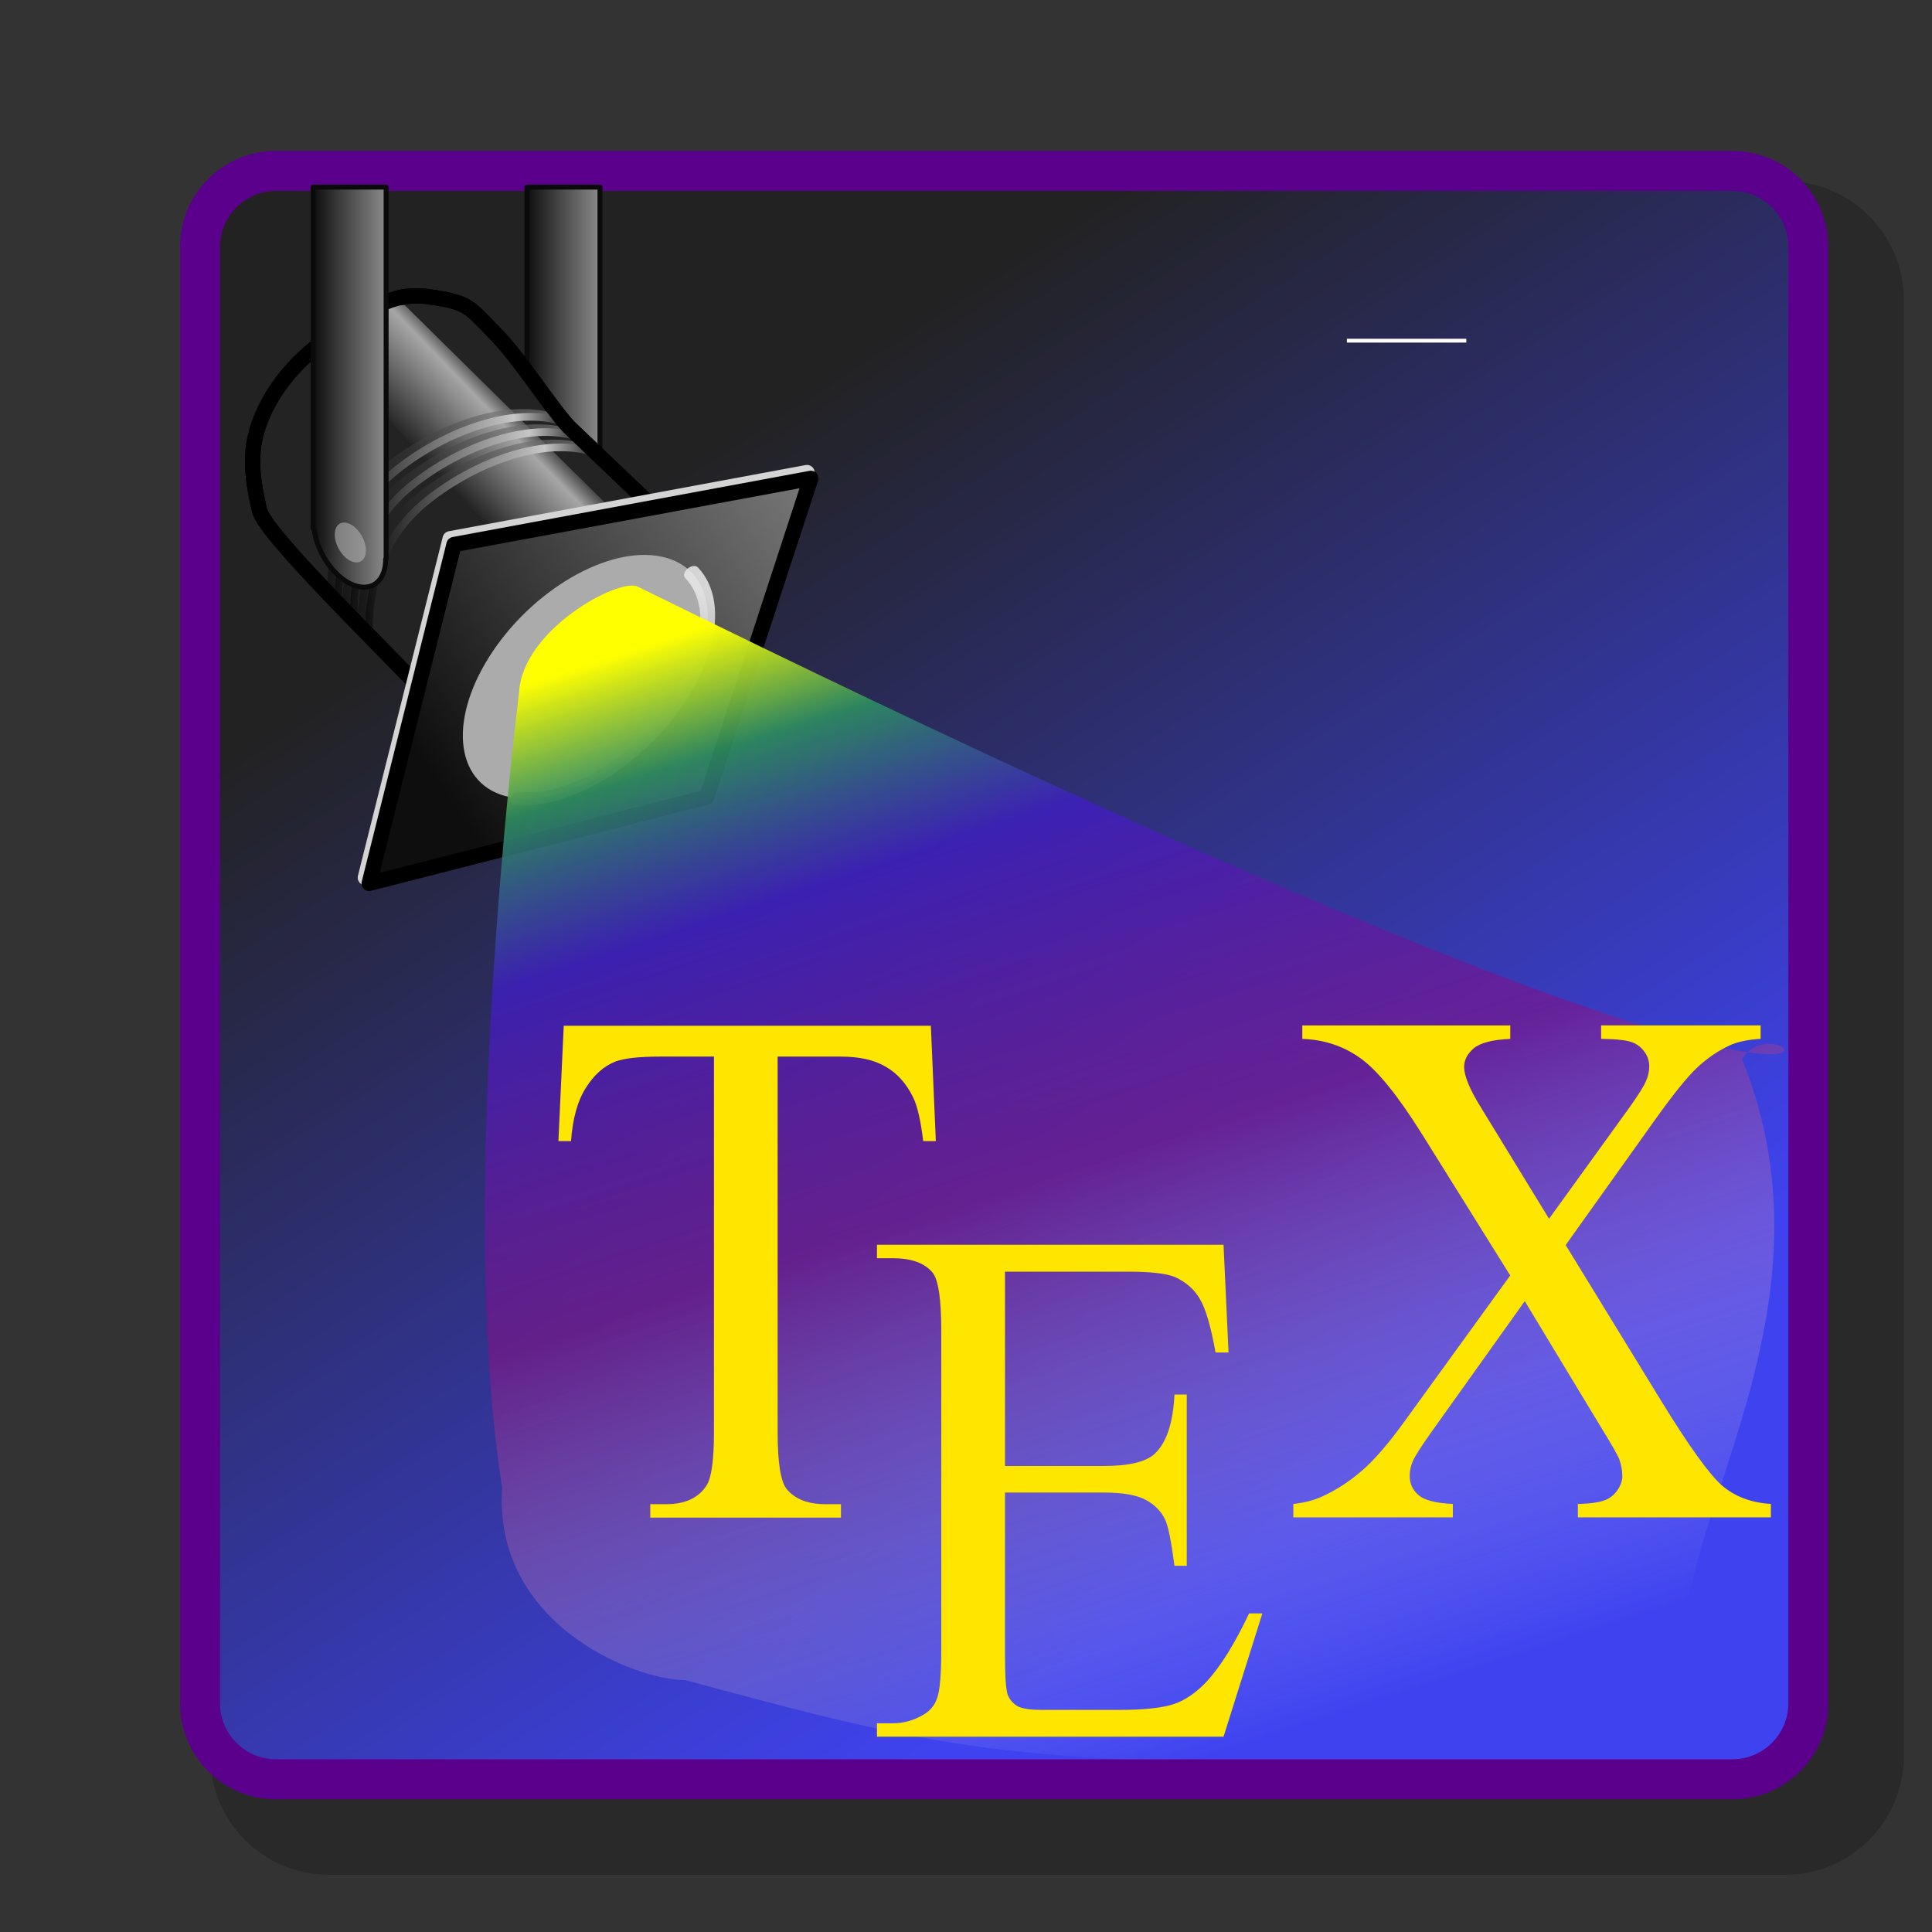 <?xml version="1.0"?>
<svg xmlns="http://www.w3.org/2000/svg" xmlns:xlink="http://www.w3.org/1999/xlink" width="60" height="60" viewBox="0 0 256 256" overflow="visible" enable-background="new 0 0 256 256">
  <rect x="0" y="0" width="256" height="256" fill="#333333" stroke="none"/>
  <defs>
    <linearGradient xlink:href="#2" id="9" gradientUnits="userSpaceOnUse" x1="111.9" x2="142.63"/>
    <linearGradient xlink:href="#4" id="A" gradientUnits="userSpaceOnUse" x1="112.91" x2="143.64"/>
    <linearGradient y2="828.21" x2="761.52" y1="50.17" x1="316.08" gradientTransform="matrix(.292 0 0 .166-12.74 79.18)" gradientUnits="userSpaceOnUse" id="F">
      <stop stop-color="#ff0"/>
      <stop offset=".1" stop-color="#2d8e61" stop-opacity=".906"/>
      <stop offset=".229" stop-color="#3f1ec2" stop-opacity=".816"/>
      <stop offset=".511" stop-color="#7f1486" stop-opacity=".636"/>
      <stop offset="1" stop-color="#fff" stop-opacity="0"/>
    </linearGradient>
    <linearGradient xlink:href="#2" id="B" gradientUnits="userSpaceOnUse" gradientTransform="matrix(1 0 0 1.04 44.45.41)" x1="82.33" y1="220.33" x2="141.16" y2="177.9"/>
    <linearGradient xlink:href="#2" id="D" gradientUnits="userSpaceOnUse" x1="110.09" x2="119.66"/>
    <linearGradient y2="213.15" x2="113.31" y1="206.02" x1="86.81" gradientUnits="userSpaceOnUse" id="E">
      <stop stop-color="#525252"/>
      <stop offset="1" stop-color="#e8e8e8"/>
    </linearGradient>
    <linearGradient xlink:href="#2" id="C" gradientUnits="userSpaceOnUse" gradientTransform="matrix(1 0 0 1.04 44.952 1.168)" x1="82.33" y1="220.33" x2="141.16" y2="177.9"/>
    <linearGradient xlink:href="#4" id="8" gradientUnits="userSpaceOnUse" x1="116.91" x2="147.64"/>
    <linearGradient id="0" gradientUnits="userSpaceOnUse" x1="87.76" y1="62.5" x2="175.87" y2="199.66">
      <stop stop-color="#222"/>
      <stop offset="1" stop-color="#3f43ef"/>
    </linearGradient>
    <linearGradient xlink:href="#2" id="1" gradientUnits="userSpaceOnUse" x1="138.09" x2="147.66"/>
    <linearGradient xlink:href="#2" id="7" gradientUnits="userSpaceOnUse" x1="115.9" x2="146.63"/>
    <linearGradient id="2">
      <stop stop-color="#0e0e0e"/>
      <stop offset="1" stop-color="#8b8b8b"/>
    </linearGradient>
    <linearGradient xlink:href="#4" id="3" gradientUnits="userSpaceOnUse" gradientTransform="matrix(1.119-.072.073 1.107-30.03-9.505)" x1="127.28" y1="188.95" x2="138.13" y2="179.86"/>
    <linearGradient xlink:href="#4" id="6" gradientUnits="userSpaceOnUse" x1="114.91" x2="145.64"/>
    <linearGradient id="4">
      <stop stop-color="#0e0e0e"/>
      <stop offset=".765" stop-color="#c7c7c7"/>
      <stop offset="1" stop-color="#151515"/>
    </linearGradient>
    <linearGradient xlink:href="#2" id="5" gradientUnits="userSpaceOnUse" x1="113.9" x2="144.63"/>
  </defs>
  <path d="m43.575 24c-8.67 0-15.723 7.05-15.723 15.723v192.97c0 8.67 7.05 15.724 15.723 15.724h192.97c8.67 0 15.724-7.05 15.724-15.724v-192.97c0-8.67-7.05-15.723-15.724-15.723h-192.97" opacity=".2"/>
  <path d="m242.27 225.69c0 7.03-5.697 12.724-12.724 12.724h-192.97c-7.03 0-12.723-5.697-12.723-12.724v-192.97c0-7.03 5.696-12.723 12.723-12.723h192.97c7.03 0 12.724 5.696 12.724 12.723v192.97" fill="#5a008c"/>
  <path d="m36.575 25.301c-4.092 0-7.422 3.33-7.422 7.422v192.97c0 4.093 3.33 7.422 7.422 7.422h192.97c4.093 0 7.422-3.329 7.422-7.422v-192.97c0-4.092-3.329-7.422-7.422-7.422h-192.97" fill="url(#0)"/>
  <g transform="matrix(1.012 0 0 1.012-69.927-128.15)">
    <path d="m138.09 151.13v8.344 16.344 20h.125c.179 1.683.948 3.547 2.188 5.094 2.203 2.749 5.088 3.43 6.469 1.531.496-.682.724-1.595.719-2.625h.063v-20-16.344-12.344h-9.563z" fill="url(#1)" fill-rule="evenodd" stroke="#0a0a0a" stroke-linejoin="round" stroke-linecap="round" color="#000" stroke-width=".651"/>
    <path transform="matrix(.18.224-.171.235 158.82 124.83)" d="m129.55 195.58c0 3.487-4.296 6.313-9.596 6.313-5.3 0-9.596-2.827-9.596-6.313 0-3.487 4.296-6.313 9.596-6.313 5.3 0 9.596 2.827 9.596 6.313" opacity=".579" fill="#b6b6b6" fill-rule="evenodd" color="#000" id="G"/>
    <g fill-rule="evenodd">
      <path d="m103.04 193.31c-1.097-4.833-1.355-8.169.406-12.258 2.01-4.672 5.618-8.273 9.717-10.931 4.193-2.718 6.997-5.327 12.03-4.643 5.271.717 5.273 1.285 8.777 4.86 3.168 3.232 6.975 9.286 9.542 12.13 5.03 4.794 10.06 9.588 15.09 14.382-3.062-.266-15.823 3.13-19.583 5.316-7.355 8.265-9.383 9.613-12.251 17.312-8.497-8.974-23.308-23.25-23.724-26.16z" fill="#232323" stroke="#000" stroke-linejoin="round" stroke-linecap="round" stroke-width="2"/>
      <path d="m122.1 166.59l30.97 30.554c-6.294 1.466-10.725 2.813-14.06 5.367l-27.921-30.718c1.671-.786 4.327-3.328 5.412-3.999 1.09-.675 2.028-.576 3.336-1.058 1.032-.381.912-.059 2.261-.146" opacity=".8" fill="url(#3)"/>
    </g>
    <g fill="none">
      <path d="m114.4 206.44c.017-9.3 4.563-14.237 7.188-16.43 5.782-4.829 15.451-9.08 22.544-6.574" opacity=".579" stroke="url(#5)"/>
      <path d="m115.41 206.95c.017-9.3 4.563-14.237 7.188-16.43 5.782-4.829 15.451-9.08 22.544-6.574" stroke="url(#6)"/>
      <path d="m116.4 208.44c.017-9.3 4.563-14.237 7.188-16.43 5.782-4.829 15.451-9.08 22.544-6.574" opacity=".579" stroke="url(#7)"/>
      <path d="m117.41 208.95c.017-9.3 4.563-14.237 7.188-16.43 5.782-4.829 15.451-9.08 22.544-6.574" stroke="url(#8)"/>
      <path d="m112.4 204.44c.017-9.3 4.563-14.237 7.188-16.43 5.782-4.829 15.451-9.08 22.544-6.574" opacity=".579" stroke="url(#9)"/>
      <path d="m113.41 204.95c.017-9.3 4.563-14.237 7.188-16.43 5.782-4.829 15.451-9.08 22.544-6.574" stroke="url(#A)"/>
      <path d="m103.04 193.31c-1.097-4.833-1.355-8.169.406-12.258 2.01-4.672 5.618-8.273 9.717-10.931 4.193-2.718 6.997-5.327 12.03-4.643 5.271.717 5.273 1.285 8.777 4.86 3.168 3.232 6.975 9.286 9.542 12.13 5.03 4.794 10.06 9.588 15.09 14.382-3.062-.266-15.823 3.13-19.583 5.316-7.355 8.265-9.383 9.613-12.251 17.312-8.497-8.974-23.308-23.25-23.724-26.16z" stroke="#000" stroke-linejoin="round" stroke-linecap="round" stroke-width="2"/>
    </g>
    <g fill-rule="evenodd">
      <g stroke-linejoin="round" stroke-linecap="round" stroke-width="2">
        <path d="m128.04 197.17l46.72-8.664-13.637 41.744-44.19 11.289 11.11-44.37z" fill="url(#B)" stroke="#d4d4d4"/>
        <path d="m128.54 197.93l46.72-8.664-13.637 41.744-44.19 11.289 11.11-44.37z" fill="url(#C)" stroke="#000"/>
      </g>
      <g color="#000">
        <path transform="matrix(.721-1.144 1.073.221-147.76 287.48)" d="m116.42 204.55c0 6.486-6.162 11.743-13.763 11.743-7.601 0-13.763-5.258-13.763-11.743 0-6.485 6.162-11.743 13.763-11.743 7.601 0 13.763 5.258 13.763 11.743" fill="#ababab"/>
        <path d="m110.09 151.13v8.344 16.344 20h.125c.179 1.683.948 3.547 2.188 5.094 2.203 2.749 5.088 3.43 6.469 1.531.496-.682.724-1.595.719-2.625h.063v-20-16.344-12.344h-9.563z" fill="url(#D)" stroke="#0a0a0a" stroke-linejoin="round" stroke-linecap="round" stroke-width=".651"/>
      </g>
    </g>
    <use transform="translate(-32)" xlink:href="#G"/>
    <path d="m115.43 208.91c-2.827 6.02-10.838 8.946-17.894 6.534-4.879-1.667-8.218-5.56-8.607-10.03" transform="matrix(.721-1.144 1.073.221-147.76 287.48)" opacity=".867" fill="#ababab" fill-rule="evenodd" stroke="url(#E)" stroke-linejoin="round" stroke-linecap="round" color="#000" stroke-width="1.486"/>
  </g>
  <path d="m90.85 222.63c26.13 7.11 36.506 9.399 58.31 10.522 16.185.833 25.614-4.974 41.681-5.685 16.597-.735 30.05-2.57 33.02-16.452 3.823-17.884 18.343-42.53 6.967-70.67 6.128-10.438 36.24 27.307-146.32-62.61-2.471-1.217-15.301 5.697-15.724 13.99-2.219 18.27-7.578 72.34-2.244 105.34-1.247 18.08 17.456 25.561 24.314 25.561" fill="url(#F)" fill-rule="evenodd"/>
  <g fill="#fff">
    <path transform="matrix(1.243 0 0-1.268 178.47 45.14)" d="m.002-.001h12.727" fill="#fff" stroke="#fff" stroke-width=".398" stroke-miterlimit="10"/>
  </g>
  <g transform="matrix(7.5 0 0 8.203 429.26-913.08)" fill="#ffe601" stroke-width="1.25">
    <path d="m-40.789 127.88l.088 1.863h-.223c-.043-.328-.102-.563-.176-.703-.121-.227-.283-.393-.486-.498-.199-.109-.463-.164-.791-.164h-1.119v6.07c0 .488.053.793.158.914.148.164.377.246.686.246h.275v.217h-3.369v-.217h.281c.336 0 .574-.102.715-.305.086-.125.129-.41.129-.855v-6.07h-.955c-.371 0-.635.027-.791.082-.203.074-.377.217-.521.428-.145.211-.23.496-.258.855h-.223l.094-1.863h6.486"/>
    <path d="m-39.479 131.85v3.141h1.746c.453 0 .756-.068.908-.205.203-.18.316-.496.34-.949h.217v2.766h-.217c-.055-.387-.109-.635-.164-.744-.07-.137-.186-.244-.346-.322-.16-.078-.406-.117-.738-.117h-1.746v2.619c0 .352.016.566.047.645.031.074.086.135.164.182.078.043.227.065.445.065h1.348c.449 0 .775-.031.979-.094.203-.063.398-.186.586-.369.242-.242.49-.607.744-1.096h.234l-.686 1.992h-6.123v-.217h.281c.188 0 .365-.045.533-.135.125-.063.209-.156.252-.281.047-.125.07-.381.07-.768v-5.162c0-.504-.051-.814-.152-.932-.141-.156-.375-.234-.703-.234h-.281v-.217h6.123l.088 1.74h-.229c-.082-.418-.174-.705-.275-.861-.098-.156-.244-.275-.439-.357-.156-.059-.432-.088-.826-.088h-2.18"/>
    <path d="m-29.575 131.42l1.705 2.543c.473.703.822 1.148 1.049 1.336.23.184.521.285.873.305v.217h-3.41v-.217c.227-.004.395-.027.504-.07.082-.035.148-.088.199-.158.055-.074.082-.148.082-.223 0-.09-.018-.18-.053-.27-.027-.066-.135-.238-.322-.516l-1.348-2.039-1.664 2.133c-.176.227-.281.379-.316.457-.035.074-.053.152-.053.234 0 .125.053.229.158.311.105.082.307.129.604.141v.217h-2.818v-.217c.199-.019.371-.061.516-.123.242-.102.473-.238.691-.41.219-.172.469-.436.75-.791l1.875-2.367-1.564-2.291c-.426-.621-.787-1.027-1.084-1.219-.297-.195-.639-.299-1.025-.311v-.217h3.674v.217c-.313.012-.527.063-.645.152-.113.09-.17.189-.17.299 0 .145.094.355.281.633l1.219 1.822 1.412-1.787c.164-.211.264-.355.299-.434.039-.078.059-.158.059-.24 0-.082-.023-.154-.07-.217-.059-.082-.133-.139-.223-.17-.09-.035-.275-.055-.557-.059v-.217h2.818v.217c-.223.012-.404.047-.545.105-.211.09-.404.211-.58.363-.176.152-.424.434-.744.844l-1.576 2.02"/>
  </g>
</svg>